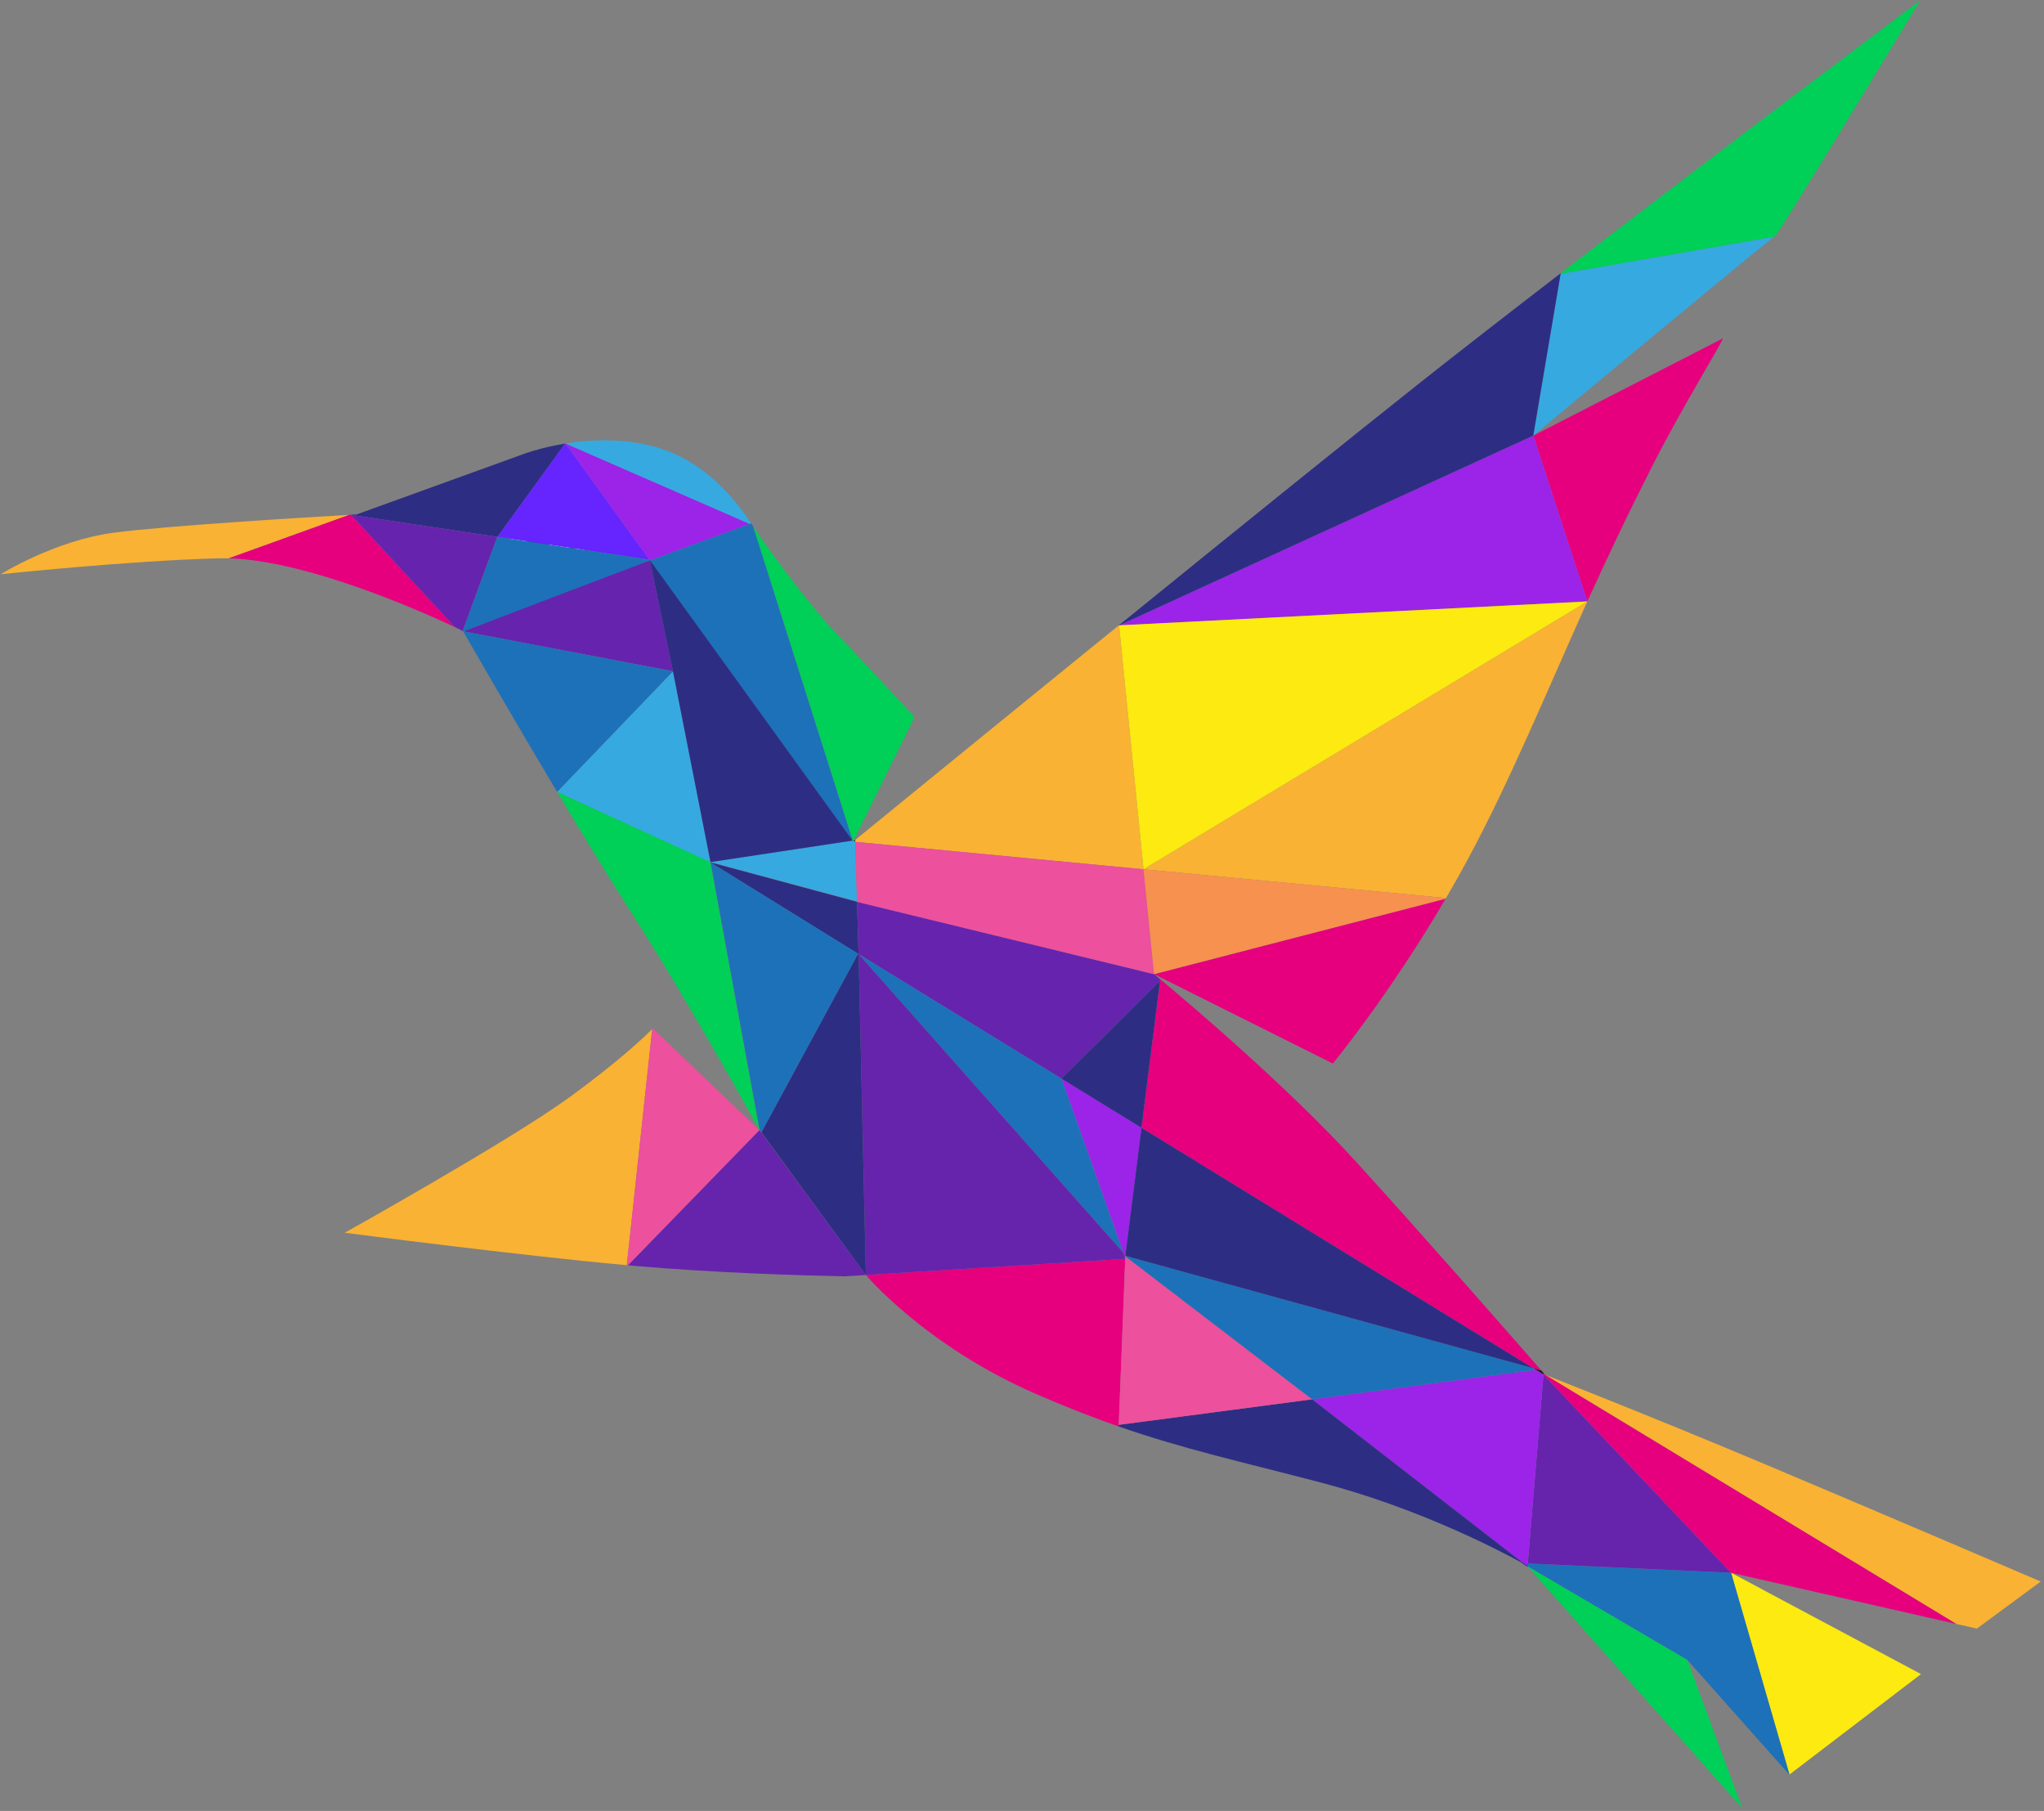 <?xml version="1.0" encoding="UTF-8" standalone="no"?>
<svg xmlns="http://www.w3.org/2000/svg" xmlns:xlink="http://www.w3.org/1999/xlink" width="100%" height="100%" viewBox="0 0 649 575" version="1.1" xml:space="preserve" style="fill-rule:evenodd;clip-rule:evenodd;stroke-linejoin:round;stroke-miterlimit:1.414;">
    <rect x="0" y="0" width="649" height="575" fill="#808080" stroke="none"/>
    <g transform="matrix(1,0,0,1,-205.331,-308.269)">
        <g id="Bildmarke" transform="matrix(-1.062,0,-0,1.062,529.387,595.669)">
            <g transform="matrix(1,0,0,1,-305,-270.5)">
                <g transform="matrix(1,0,0,1,-1.09933e-13,-122.212)">
                    <g transform="matrix(2.573,0,0,2.573,-0.001,122.209)">
                        <path d="M178.539,64.687C178.539,67.25 176.462,69.327 173.899,69.327C171.337,69.327 169.26,67.25 169.26,64.687C169.26,62.125 171.337,60.047 173.899,60.047C176.462,60.047 178.539,62.125 178.539,64.687" style="fill:white;fill-rule:nonzero;"></path>
                    </g>
                    <g transform="matrix(2.573,0,0,2.573,-0.001,122.209)">
                        <path d="M171.41,51.524L171.431,51.495C168.249,50.981 163.905,50.793 159.702,52.307C155.077,53.975 151.796,57.823 149.852,60.763L150.047,60.835L171.41,51.524Z" style="fill:rgb(54,169,225);fill-rule:nonzero;"></path>
                    </g>
                    <g transform="matrix(2.573,0,0,2.573,-0.001,122.209)">
                        <path d="M154.608,100.149L137.544,104.745L137.363,110.819L154.608,100.149Z" style="fill:rgb(45,46,131);fill-rule:nonzero;"></path>
                    </g>
                    <g transform="matrix(2.573,0,0,2.573,-0.001,122.209)">
                        <path d="M161.622,65.067L149.852,60.763L149.715,60.971C149.675,61.034 149.638,61.094 149.598,61.155L138,97.751L161.622,65.067Z" style="fill:rgb(29,113,184);fill-rule:nonzero;"></path>
                    </g>
                    <g transform="matrix(2.573,0,0,2.573,-0.001,122.209)">
                        <path d="M138,97.75C138,97.75 137.913,97.68 137.758,97.553L137.752,97.773L138,97.75Z" style="fill:rgb(29,29,27);fill-rule:nonzero;"></path>
                    </g>
                    <g transform="matrix(2.573,0,0,2.573,-0.001,122.209)">
                        <path d="M149.598,61.155C148.36,63.093 143.008,70.392 140.226,73.267C137.444,76.142 130.859,83.284 130.859,83.284L137.767,97.278L137.775,97.022L137.767,97.278L138,97.751L149.598,61.155Z" style="fill:rgb(0,207,88);fill-rule:nonzero;"></path>
                    </g>
                    <g transform="matrix(2.573,0,0,2.573,-0.001,122.209)">
                        <path d="M32.275,169.996C18.828,175.653 0.001,183.723 0.001,183.723L7.42,189.193L9.82,188.647L57.593,159.702C57.593,159.702 45.722,164.339 32.275,169.996" style="fill:rgb(249,178,51);fill-rule:nonzero;"></path>
                    </g>
                    <g transform="matrix(2.573,0,0,2.573,-0.001,122.209)">
                        <path d="M210.589,64.829L196.597,59.78C196.508,59.774 196.435,59.77 196.359,59.767L184.268,72.827C187.866,71.133 201.36,65.063 210.589,64.829" style="fill:rgb(230,0,126);fill-rule:nonzero;"></path>
                    </g>
                    <g transform="matrix(2.573,0,0,2.573,-0.001,122.209)">
                        <path d="M211.637,64.827C222.302,65.106 237.048,66.682 237.048,66.682C237.048,66.682 230.834,62.788 223.971,61.86C217.954,61.048 200.747,60.02 196.597,59.78L210.589,64.829C210.946,64.819 211.295,64.819 211.637,64.827" style="fill:rgb(249,178,51);fill-rule:nonzero;"></path>
                    </g>
                    <g transform="matrix(2.573,0,0,2.573,-0.001,122.209)">
                        <path d="M13.912,194.48L29.198,206.152L35.985,182.702L13.912,194.48Z" style="fill:rgb(252,234,16);fill-rule:nonzero;"></path>
                    </g>
                    <g transform="matrix(2.573,0,0,2.573,-0.001,122.209)">
                        <path d="M197.077,143.195C197.077,143.195 177.786,132.437 170.924,127.427C164.641,122.843 161.786,119.976 161.347,119.523L164.3,146.966C176.965,145.82 197.077,143.195 197.077,143.195" style="fill:rgb(249,178,51);fill-rule:nonzero;"></path>
                    </g>
                    <g transform="matrix(2.573,0,0,2.573,-0.001,122.209)">
                        <path d="M172.396,91.971L158.932,77.97L154.558,100.187L172.396,91.971Z" style="fill:rgb(54,169,225);fill-rule:nonzero;"></path>
                    </g>
                    <g transform="matrix(2.573,0,0,2.573,-0.001,122.209)">
                        <path d="M150.047,60.834L161.622,65.066L171.432,51.494L150.047,60.834Z" style="fill:rgb(155,36,232);fill-rule:nonzero;"></path>
                    </g>
                    <g transform="matrix(2.573,0,0,2.573,-0.001,122.209)">
                        <path d="M158.932,77.97L158.933,77.969L158.932,77.969L158.932,77.97Z" style="fill:rgb(29,29,27);fill-rule:nonzero;"></path>
                    </g>
                    <g transform="matrix(2.573,0,0,2.573,-0.001,122.209)">
                        <path d="M136.516,148.107L139.033,148.263C143.428,148.173 153.959,147.881 163.627,147.028C163.805,147.012 163.991,146.996 164.172,146.978L148.888,131.261L136.516,148.107Z" style="fill:rgb(102,36,172);fill-rule:nonzero;"></path>
                    </g>
                    <g transform="matrix(2.573,0,0,2.573,-0.001,122.209)">
                        <path d="M161.346,119.523C161.306,119.482 161.278,119.453 161.278,119.453L149.484,130.718L148.888,131.261L164.172,146.978C164.214,146.975 164.257,146.971 164.299,146.966L161.346,119.523Z" style="fill:rgb(237,80,156);fill-rule:nonzero;"></path>
                    </g>
                    <g transform="matrix(2.573,0,0,2.573,-0.001,122.209)">
                        <path d="M41.085,192.81L34.686,210.06L59.637,181.967L59.635,181.939L41.085,192.81Z" style="fill:rgb(0,207,88);fill-rule:nonzero;"></path>
                    </g>
                    <g transform="matrix(2.573,0,0,2.573,-0.001,122.209)">
                        <path d="M69.148,104.378C75.724,115.609 82.262,123.532 82.262,123.532L103.035,113.146L69.148,104.378Z" style="fill:rgb(230,0,126);fill-rule:nonzero;"></path>
                    </g>
                    <g transform="matrix(2.573,0,0,2.573,-0.001,122.209)">
                        <path d="M59.609,181.621L35.985,182.701L29.198,206.152L29.214,206.165L41.086,192.809L59.636,181.939L59.609,181.621Z" style="fill:rgb(29,113,184);fill-rule:nonzero;"></path>
                    </g>
                    <g transform="matrix(2.573,0,0,2.573,-0.001,122.209)">
                        <path d="M57.781,159.673L35.985,182.701L59.609,181.62L57.781,159.673Z" style="fill:rgb(102,36,172);fill-rule:nonzero;"></path>
                    </g>
                    <g transform="matrix(2.573,0,0,2.573,-0.001,122.209)">
                        <path d="M57.781,159.673L58.683,159.119L58.434,159.086L58.034,159.196C57.927,159.319 57.835,159.425 57.767,159.503L57.781,159.673Z" style="fill:rgb(29,29,27);fill-rule:nonzero;"></path>
                    </g>
                    <g transform="matrix(2.573,0,0,2.573,-0.001,122.209)">
                        <path d="M113.796,125.286L137.363,110.819L137.544,104.745L103.035,113.146C103.035,113.146 102.775,113.358 102.315,113.743L102.337,113.925L113.796,125.286Z" style="fill:rgb(102,36,174);fill-rule:nonzero;"></path>
                    </g>
                    <g transform="matrix(2.573,0,0,2.573,-0.001,122.209)">
                        <path d="M58.434,159.086L58.983,158.935L104.492,130.997L102.336,113.924L102.246,113.834L102.336,113.924L102.314,113.742C99.313,116.236 87.519,126.189 79.479,135.032C71.223,144.116 60.325,156.572 58.034,159.196L58.434,159.086Z" style="fill:rgb(230,0,126);fill-rule:nonzero;"></path>
                    </g>
                    <g transform="matrix(2.573,0,0,2.573,-0.001,122.209)">
                        <path d="M57.767,159.503C57.656,159.63 57.593,159.702 57.593,159.702L9.82,188.648L35.985,182.701L57.781,159.673L57.767,159.503Z" style="fill:rgb(230,0,126);fill-rule:nonzero;"></path>
                    </g>
                    <g transform="matrix(2.573,0,0,2.573,-0.001,122.209)">
                        <path d="M183.301,73.316L172.297,69.043L161.622,65.051L158.932,77.955L183.301,73.316Z" style="fill:rgb(102,36,174);fill-rule:nonzero;"></path>
                    </g>
                    <g transform="matrix(2.573,0,0,2.573,-0.001,122.209)">
                        <path d="M138.015,97.692L137.767,97.715L137.558,104.686L154.55,100.124L138.06,97.629L138.015,97.692Z" style="fill:rgb(54,169,225);fill-rule:nonzero;"></path>
                    </g>
                    <g transform="matrix(2.573,0,0,2.573,-0.001,122.209)">
                        <path d="M138.061,97.628L154.551,100.123L154.575,100.117L158.946,77.91L158.948,77.91L161.636,65.006L138.061,97.628Z" style="fill:rgb(45,46,131);fill-rule:nonzero;"></path>
                    </g>
                    <g transform="matrix(2.573,0,0,2.573,-0.001,122.209)">
                        <path d="M154.609,100.149L154.56,100.162L154.558,100.172L154.608,100.149L154.609,100.149Z" style="fill:rgb(29,29,27);fill-rule:nonzero;"></path>
                    </g>
                    <g transform="matrix(2.573,0,0,2.573,-0.001,122.209)">
                        <path d="M183.301,73.316L158.932,77.955L158.931,77.956L172.396,91.971C177.741,83.019 182.805,74.203 183.307,73.328L183.301,73.316Z" style="fill:rgb(29,113,184);fill-rule:nonzero;"></path>
                    </g>
                    <g transform="matrix(2.573,0,0,2.573,-0.001,122.209)">
                        <path d="M154.593,100.133L148.897,131.211L148.897,131.21L148.887,131.261C148.887,131.261 157.049,116.422 164.097,105.479C166.492,101.76 169.486,96.843 172.396,91.971L154.645,100.101L154.593,100.133Z" style="fill:rgb(0,207,88);fill-rule:nonzero;"></path>
                    </g>
                    <g transform="matrix(2.573,0,0,2.573,-0.001,122.209)">
                        <path d="M183.301,73.331L183.307,73.343C183.309,73.339 183.313,73.332 183.315,73.329L183.301,73.331Z" style="fill:rgb(29,29,27);fill-rule:nonzero;"></path>
                    </g>
                    <g transform="matrix(2.573,0,0,2.573,-0.001,122.209)">
                        <path d="M113.729,125.781L106.377,146.093L106.38,146.168L113.729,125.781Z" style="fill:rgb(230,0,126);fill-rule:nonzero;"></path>
                    </g>
                    <g transform="matrix(2.573,0,0,2.573,-0.001,122.209)">
                        <path d="M106.21,146.236L106.333,146.298L106.358,146.23L106.329,146.228L106.21,146.236Z" style="fill:rgb(230,0,126);fill-rule:nonzero;"></path>
                    </g>
                    <g transform="matrix(2.573,0,0,2.573,-0.001,122.209)">
                        <path d="M106.369,145.875L106.377,146.094L113.787,125.291L104.492,130.998L106.369,145.875Z" style="fill:rgb(155,36,232);fill-rule:nonzero;"></path>
                    </g>
                    <g transform="matrix(2.573,0,0,2.573,-0.001,122.209)">
                        <path d="M113.787,125.29L113.853,125.104L113.787,125.29Z" style="fill:rgb(230,0,126);fill-rule:nonzero;"></path>
                    </g>
                    <g transform="matrix(2.573,0,0,2.573,-0.001,122.209)">
                        <path d="M106.377,146.093L106.329,146.228L106.357,146.23L106.38,146.167L106.377,146.093Z" style="fill:rgb(230,0,126);fill-rule:nonzero;"></path>
                    </g>
                    <g transform="matrix(2.573,0,0,2.573,-0.001,122.209)">
                        <path d="M106.383,146.231L107.134,165.517L107.142,165.705C110.133,164.664 113.292,163.437 116.887,161.867C129.623,156.301 136.516,148.107 136.516,148.107L106.383,146.231Z" style="fill:rgb(230,0,126);fill-rule:nonzero;"></path>
                    </g>
                    <g transform="matrix(2.573,0,0,2.573,-0.001,122.209)">
                        <path d="M60.214,181.593L59.609,181.62L59.636,181.939L59.693,181.905L59.727,181.866C59.727,181.866 59.895,181.769 60.214,181.593" style="fill:rgb(29,29,27);fill-rule:nonzero;"></path>
                    </g>
                    <g transform="matrix(2.573,0,0,2.573,-0.001,122.209)">
                        <path d="M59.638,181.967L59.694,181.905L59.636,181.939L59.638,181.967Z" style="fill:rgb(29,29,27);fill-rule:nonzero;"></path>
                    </g>
                    <g transform="matrix(2.573,0,0,2.573,-0.001,122.209)">
                        <path d="M58.683,159.12L57.781,159.674L59.609,181.621L59.645,181.961L84.663,162.551L58.683,159.12Z" style="fill:rgb(155,36,232);fill-rule:nonzero;"></path>
                    </g>
                    <g transform="matrix(2.573,0,0,2.573,-0.001,122.209)">
                        <path d="M107.142,165.705L107.134,165.517L84.664,162.551L59.645,181.961L59.653,182.027C59.714,181.993 60.346,181.52 60.419,181.48C62.968,180.081 72.319,175.188 83.568,172.243C93.064,169.756 99.538,168.353 107.142,165.705" style="fill:rgb(45,46,131);fill-rule:nonzero;"></path>
                    </g>
                    <g transform="matrix(2.573,0,0,2.573,-0.001,122.209)">
                        <path d="M58.434,159.086L58.683,159.119L58.983,158.935L58.434,159.086Z" style="fill:rgb(29,29,27);fill-rule:nonzero;"></path>
                    </g>
                    <g transform="matrix(2.573,0,0,2.573,-0.001,122.209)">
                        <path d="M107.428,72.861C107.342,72.79 107.256,72.721 107.17,72.651L107.096,72.618L107.073,72.848L104.256,100.961L137.752,97.774L137.759,97.553C135.836,95.983 122.376,84.993 107.428,72.861" style="fill:rgb(249,178,51);fill-rule:nonzero;"></path>
                    </g>
                    <g transform="matrix(2.573,0,0,2.573,-0.001,122.209)">
                        <path d="M103.035,113.146L137.544,104.745L137.752,97.774L104.256,100.96L103.035,113.146Z" style="fill:rgb(237,80,156);fill-rule:nonzero;"></path>
                    </g>
                    <g transform="matrix(2.573,0,0,2.573,-0.001,122.209)">
                        <path d="M104.492,130.998L113.796,125.286L102.337,113.924L104.492,130.998Z" style="fill:rgb(45,46,131);fill-rule:nonzero;"></path>
                    </g>
                    <g transform="matrix(2.573,0,0,2.573,-0.001,122.209)">
                        <path d="M107.169,72.651C107.145,72.631 107.122,72.612 107.098,72.593L107.095,72.618L107.169,72.651Z" style="fill:rgb(29,29,27);fill-rule:nonzero;"></path>
                    </g>
                    <g transform="matrix(2.573,0,0,2.573,-0.001,122.209)">
                        <path d="M106.371,145.93L84.663,162.55L107.134,165.517L106.371,145.93Z" style="fill:rgb(237,80,156);fill-rule:nonzero;"></path>
                    </g>
                    <g transform="matrix(2.573,0,0,2.573,-0.001,122.209)">
                        <path d="M106.369,145.875L58.983,158.936L58.683,159.12L84.663,162.551L106.371,145.931L106.369,145.875Z" style="fill:rgb(29,113,184);fill-rule:nonzero;"></path>
                    </g>
                    <g transform="matrix(2.573,0,0,2.573,-0.001,122.209)">
                        <path d="M106.369,145.875L104.492,130.998L58.983,158.936L106.369,145.875Z" style="fill:rgb(45,46,131);fill-rule:nonzero;"></path>
                    </g>
                    <g transform="matrix(2.573,0,0,2.573,-0.001,122.209)">
                        <path d="M58.966,50.573L36.911,39.261C37.5,40.575 41.64,47.237 45.042,53.915C48.027,59.772 50.492,65.005 52.684,69.839L58.966,50.573Z" style="fill:rgb(230,0,126);fill-rule:nonzero;"></path>
                    </g>
                    <g transform="matrix(2.573,0,0,2.573,-0.001,122.209)">
                        <path d="M55.919,31.809C55.872,31.773 55.826,31.737 55.779,31.702L55.794,31.788L55.919,31.809Z" style="fill:rgb(29,29,27);fill-rule:nonzero;"></path>
                    </g>
                    <g transform="matrix(2.573,0,0,2.573,-0.001,122.209)">
                        <path d="M107.096,72.618L58.967,50.573L52.685,69.839L107.096,72.618Z" style="fill:rgb(155,36,232);fill-rule:nonzero;"></path>
                    </g>
                    <g transform="matrix(2.573,0,0,2.573,-0.001,122.209)">
                        <path d="M66.435,99.543C67.314,101.184 68.209,102.772 69.104,104.303L104.256,100.96L52.685,69.838C57.448,80.421 61.596,90.514 66.435,99.543" style="fill:rgb(249,178,51);fill-rule:nonzero;"></path>
                    </g>
                    <g transform="matrix(2.573,0,0,2.573,-0.001,122.209)">
                        <path d="M52.685,69.838L104.256,100.96L107.096,72.617L52.685,69.838Z" style="fill:rgb(252,234,16);fill-rule:nonzero;"></path>
                    </g>
                    <g transform="matrix(2.573,0,0,2.573,-0.001,122.209)">
                        <path d="M104.256,100.96L69.104,104.303C69.119,104.328 69.133,104.354 69.148,104.378L103.035,113.146L104.256,100.96Z" style="fill:rgb(246,145,79);fill-rule:nonzero;"></path>
                    </g>
                    <g transform="matrix(2.573,0,0,2.573,-0.001,122.209)">
                        <path d="M55.779,31.702C36.414,16.808 14.005,0.002 14.005,0.002C14.005,0.002 30.556,27.343 30.876,27.398C30.886,27.4 30.925,27.427 30.989,27.473L55.794,31.788L55.779,31.702Z" style="fill:rgb(0,207,88);fill-rule:nonzero;"></path>
                    </g>
                    <g transform="matrix(2.573,0,0,2.573,-0.001,122.209)">
                        <path d="M30.989,27.473C32.936,28.903 58.967,50.573 58.967,50.573L55.794,31.787L30.989,27.473Z" style="fill:rgb(54,169,225);fill-rule:nonzero;"></path>
                    </g>
                    <g transform="matrix(2.573,0,0,2.573,-0.001,122.209)">
                        <path d="M107.096,72.618L107.099,72.594C94.468,62.343 80.835,51.324 72.246,44.518C67.606,40.841 61.911,36.419 55.919,31.809L55.794,31.788L58.967,50.573L107.096,72.618Z" style="fill:rgb(45,46,131);fill-rule:nonzero;"></path>
                    </g>
                    <g transform="matrix(2.573,0,0,2.573,-0.001,122.209)">
                        <path d="M113.796,125.286L113.787,125.291L106.617,145.5L137.363,110.819L113.796,125.286Z" style="fill:rgb(29,113,184);fill-rule:nonzero;"></path>
                    </g>
                    <g transform="matrix(2.573,0,0,2.573,-0.001,122.209)">
                        <path d="M106.617,145.5L106.38,146.168L106.383,146.231L136.516,148.107L137.363,110.804L137.363,110.819L106.617,145.5Z" style="fill:rgb(102,36,172);fill-rule:nonzero;"></path>
                    </g>
                    <g transform="matrix(2.573,0,0,2.573,-0.001,122.209)">
                        <path d="M173.419,61.274C173.595,61.542 173.699,61.862 173.699,62.206C173.699,63.147 172.936,63.911 171.994,63.911C171.388,63.911 170.859,63.591 170.557,63.115C170.441,63.425 170.369,63.758 170.369,64.109C170.369,65.686 171.648,66.963 173.224,66.963C174.8,66.963 176.079,65.686 176.079,64.109C176.079,62.599 174.902,61.376 173.419,61.274" style="fill:rgb(45,46,131);fill-rule:nonzero;"></path>
                    </g>
                    <g transform="matrix(2.573,0,0,2.573,-0.001,122.209)">
                        <path d="M196.359,59.766C195.932,59.741 195.685,59.727 195.685,59.727L176.21,52.678C176.21,52.678 174.873,52.176 172.779,51.741L172.784,51.75L172.779,51.741C172.646,51.713 172.51,51.686 172.37,51.659L171.463,51.499L179.325,62.342L196.346,59.78L196.359,59.766Z" style="fill:rgb(45,46,131);fill-rule:nonzero;"></path>
                    </g>
                    <g transform="matrix(2.573,0,0,2.573,-0.001,122.209)">
                        <path d="M171.432,51.495L161.671,65L179.326,62.343L171.464,51.5L171.432,51.495Z" style="fill:rgb(102,36,255);fill-rule:nonzero;"></path>
                    </g>
                    <g transform="matrix(2.573,0,0,2.573,-0.001,122.209)">
                        <path d="M161.67,65L161.622,65.067L183.296,73.321L183.301,73.331L183.309,73.326L183.315,73.329L183.313,73.323L183.38,73.283L179.362,62.337L161.67,65Z" style="fill:rgb(29,113,184);fill-rule:nonzero;"></path>
                    </g>
                    <g transform="matrix(2.573,0,0,2.573,-0.001,122.209)">
                        <path d="M184.268,72.827L196.346,59.78L179.363,62.337L183.38,73.283L183.652,73.121C183.803,73.048 184.009,72.95 184.268,72.827" style="fill:rgb(102,36,174);fill-rule:nonzero;"></path>
                    </g>
                    <g transform="matrix(2.573,0,0,2.573,-0.001,122.209)">
                        <path d="M137.363,110.803L136.516,148.107L148.665,131.525L137.422,110.767L137.363,110.803Z" style="fill:rgb(45,46,131);fill-rule:nonzero;"></path>
                    </g>
                    <g transform="matrix(2.573,0,0,2.573,-0.001,122.209)">
                        <path d="M154.556,100.181L137.421,110.767L148.665,131.525L148.86,131.259L154.556,100.181Z" style="fill:rgb(29,113,184);fill-rule:nonzero;"></path>
                    </g>
                </g>
            </g>
        </g>
    </g>
</svg>
